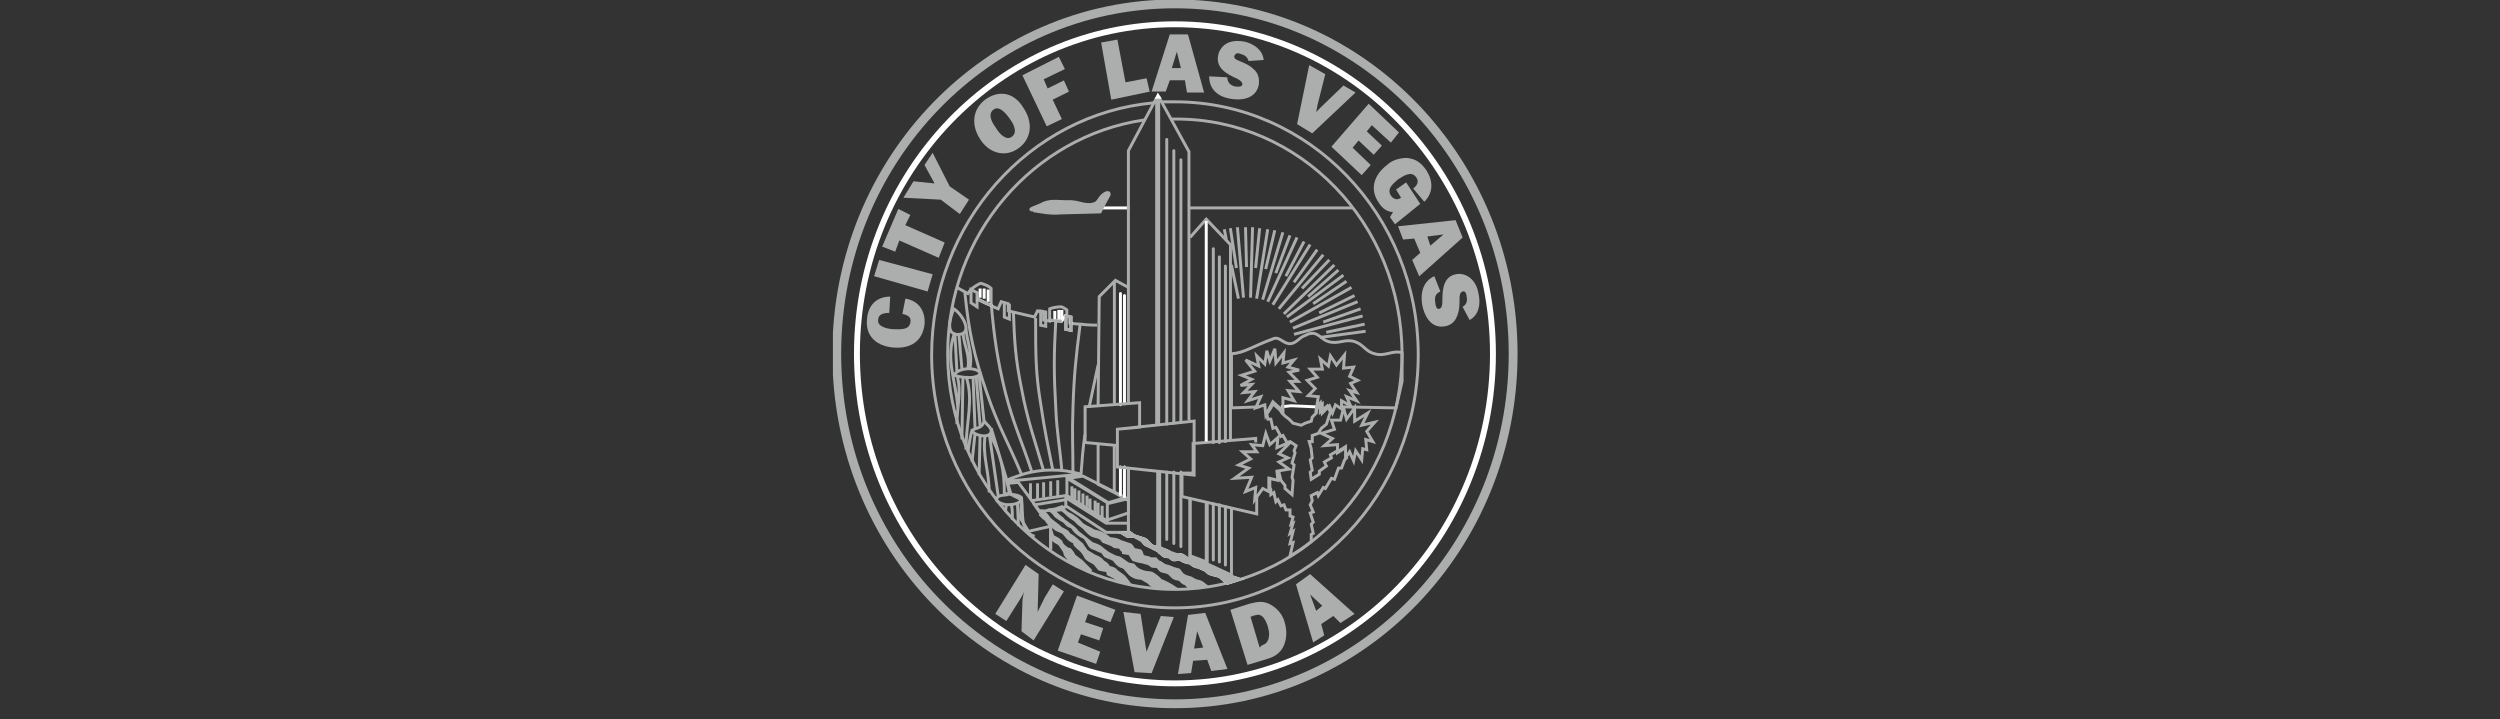 <svg width="212" height="61" viewBox="-70 0 212 61" fill="none" xmlns="http://www.w3.org/2000/svg">
<rect x="-70" y="0" width="212" height="61" fill="#333333" stroke="none"/>
<g clip-path="url(#clip0_1272_907)">
<path d="M0.956 29.996C0.956 13.557 13.797 0.329 29.635 0.329C45.473 0.329 58.314 13.653 58.314 30.004C58.314 46.356 45.473 59.68 29.635 59.68C13.797 59.68 0.956 46.434 0.956 29.996Z" stroke="#ACADAD" stroke-width="0.75" stroke-miterlimit="3.86"/>
<path d="M2.668 29.996C2.668 14.604 14.739 2.059 29.635 2.059C44.531 2.059 56.602 14.604 56.602 30.004C56.602 45.404 44.531 57.95 29.635 57.95C14.739 57.95 2.668 45.482 2.668 29.996Z" stroke="white" stroke-width="0.5" stroke-miterlimit="3.86"/>
<path d="M28.607 8.635H29.635C41.021 8.635 50.266 18.238 50.266 30.091C50.266 41.944 41.021 51.547 29.635 51.547C18.249 51.547 9.003 41.944 9.003 30.091C9.003 18.93 17.307 9.673 27.837 8.721" stroke="#ACADAD" stroke-width="0.25" stroke-miterlimit="3.86" stroke-linecap="round"/>
<path d="M19.79 43.06C20.047 43.233 20.218 43.319 20.475 43.579C20.732 43.839 20.903 43.925 21.16 44.098L21.417 44.358C21.588 44.531 21.93 44.704 22.102 44.963C22.187 45.05 22.444 45.309 22.615 45.396C23.043 45.569 23.3 45.482 23.557 45.915C23.985 46.088 24.327 46.175 24.498 46.348L25.098 46.434C24.927 46.607 25.269 46.607 25.269 46.867L25.783 46.953C25.954 47.213 26.04 47.386 26.125 47.472C26.639 47.645 26.981 47.645 27.152 47.732C27.324 47.732 27.58 47.905 27.666 47.991C27.837 48.078 28.009 47.991 28.18 48.078C28.18 48.078 28.436 48.424 28.522 48.424C28.522 48.424 28.95 48.511 29.121 48.597C29.207 48.684 29.378 48.857 29.464 48.943C29.549 49.03 29.806 49.116 29.977 49.116C30.149 49.203 30.234 49.376 30.405 49.462C30.748 49.549 30.577 49.722 30.919 49.808L32.374 49.722C32.118 49.635 32.032 49.376 31.604 49.289C31.176 49.203 31.176 49.03 30.748 48.943C30.149 48.77 30.149 48.511 29.977 48.337C29.635 48.251 29.378 48.164 29.207 48.078C29.036 47.991 28.779 47.991 28.693 47.905C28.693 47.905 28.351 47.645 28.265 47.645C28.18 47.645 28.094 47.472 28.009 47.386H27.58C27.324 47.213 27.067 47.299 26.896 47.126C26.81 47.04 26.81 46.694 26.639 46.694L26.211 46.607C26.04 46.521 25.954 46.175 25.783 46.175L25.012 45.915C24.584 45.655 24.327 45.742 24.07 45.655C23.899 45.482 23.642 45.309 23.214 45.136C22.958 45.05 22.701 45.05 22.529 44.877C22.358 44.79 21.759 44.531 21.673 44.358L21.331 44.012C21.074 43.839 20.903 43.666 20.646 43.579C20.475 43.492 20.218 43.319 20.047 42.973L19.79 43.06Z" fill="#ACADAD" stroke="#ACADAD" stroke-width="0.25" stroke-miterlimit="3.86"/>
<path d="M18.84 43.242C19.097 43.242 19.354 43.501 19.525 43.761C19.867 44.02 20.038 44.107 20.21 44.193C20.295 44.28 20.466 44.453 20.552 44.539C20.638 44.626 20.895 44.626 20.98 44.799C21.151 45.058 21.323 45.231 21.75 45.491C22.179 45.577 22.264 46.27 22.607 46.443C23.12 46.616 23.12 46.702 23.463 46.789L23.72 47.135C23.72 47.135 24.233 47.394 24.148 47.308L24.49 47.481C24.576 47.654 24.832 47.913 25.004 48L25.261 48.086C25.432 48.173 25.689 48.606 25.945 48.779C26.202 48.952 26.459 49.038 26.802 49.038C26.973 49.125 27.23 49.298 27.401 49.384C27.629 49.673 27.971 49.846 28.428 49.903H29.712C29.198 49.557 28.856 49.384 28.428 49.211C28.257 49.038 28 48.779 27.658 48.606C27.401 48.519 27.23 48.606 26.802 48.432C26.545 48.346 26.288 48.173 26.117 47.913L25.689 47.827C25.517 47.74 25.089 47.394 24.918 47.308L24.576 47.221L24.062 46.962C23.891 46.875 23.805 46.789 23.463 46.529C23.206 46.27 22.863 46.183 22.607 46.096C22.179 45.751 21.665 45.318 21.408 45.145C21.151 44.799 20.895 44.626 20.638 44.453C20.466 44.28 20.21 44.193 20.124 44.02C19.782 43.761 19.696 43.674 19.354 43.328C19.525 43.242 20.124 43.242 19.867 43.242H18.84Z" fill="#ACADAD" stroke="#ACADAD" stroke-width="0.25" stroke-miterlimit="3.86"/>
<path d="M18.24 43.319C18.24 43.406 18.326 43.492 18.24 43.665L18.497 43.925C18.754 44.011 19.011 44.184 19.353 44.704C19.61 45.05 20.038 44.963 20.295 45.309C20.552 45.655 20.723 45.828 21.151 46.001C21.065 46.174 21.236 46.261 21.493 46.52C21.665 46.607 21.921 46.953 22.007 47.126C22.093 47.472 22.692 47.645 22.863 47.818C22.949 47.905 23.12 48.164 23.206 48.251C23.634 48.424 23.976 48.251 23.976 48.683L24.49 48.943C24.661 49.116 25.089 49.289 25.688 49.376C25.688 49.376 25.431 49.029 25.26 48.856L24.661 48.424C24.49 48.164 24.147 48.164 23.976 48.078C23.976 47.905 23.719 47.732 23.548 47.645C23.291 47.299 22.949 47.213 22.777 47.126C22.521 46.953 22.178 46.78 22.093 46.694C22.007 46.52 21.836 46.347 21.75 46.174C21.408 45.915 21.151 45.569 20.637 45.309C20.552 44.963 20.038 44.963 19.781 44.617C19.439 44.358 19.096 44.098 19.011 44.011L18.754 43.665C18.668 43.579 18.497 43.406 18.412 43.319H18.24Z" fill="#ACADAD" stroke="#ACADAD" stroke-width="0.25" stroke-miterlimit="3.86"/>
<path d="M19.191 45.223C19.019 45.396 19.105 45.569 19.362 45.828C19.533 46.002 19.704 46.002 19.875 46.175L20.218 46.694C20.304 46.78 20.304 47.04 20.389 47.126C20.475 47.213 20.646 47.386 20.732 47.645L21.331 47.992L22.529 48.424L21.673 47.559C21.502 47.472 21.245 47.213 21.074 47.126C21.074 47.04 20.903 46.78 20.732 46.607L20.475 46.521C20.389 46.434 20.047 46.261 19.961 45.915C19.79 45.742 19.448 45.569 19.276 45.483L19.191 45.223Z" fill="#ACADAD" stroke="#ACADAD" stroke-width="0.25" stroke-miterlimit="3.86"/>
<path d="M17.479 42.454L20.389 42.022M25.44 42.195L23.985 42.627L20.646 40.551L21.845 40.378L25.44 42.195ZM20.475 40.551V42.022L23.899 44.184V42.627L20.475 40.551V40.551ZM25.697 43.492L23.899 44.098V42.714L25.697 42.281V43.492ZM15.424 40.81L21.673 40.205C20.646 39.945 20.132 39.859 19.105 39.859C18.078 39.859 16.965 40.118 16.537 40.291C16.28 40.378 15.167 40.724 15.424 40.81Z" stroke="#ACADAD" stroke-width="0.25" stroke-miterlimit="3.86"/>
<path d="M19.696 40.724V42.108M19.097 40.81V42.108M18.498 40.897V42.195M17.984 40.983V42.368M17.385 40.983V42.281M20.895 41.243V42.281M21.152 41.416V42.368M21.494 41.589V42.627M21.836 41.849V42.887M22.179 42.022V42.973M22.436 42.281V43.233M22.864 42.454V43.492M23.121 42.627V43.579M23.463 42.887V43.839" stroke="#ACADAD" stroke-width="0.25" stroke-miterlimit="3.86"/>
<path d="M14.054 25.756C14.311 28.698 14.568 30.428 15.253 33.283C15.937 35.965 16.622 37.35 17.478 39.945M15.937 26.448C16.023 28.957 16.109 30.428 16.622 32.937C17.136 35.706 17.735 37.263 18.506 39.945M17.821 26.968C17.821 30.169 17.821 31.639 18.249 34.235C18.591 36.571 18.848 37.696 19.276 39.859M19.533 27.14C19.362 30.082 19.362 31.726 19.533 34.668C19.619 36.744 19.875 37.869 20.047 39.945M21.588 27.573C21.245 30.255 21.074 31.812 20.988 34.581C20.903 36.744 20.988 37.955 20.988 40.118M11.82 24.805C12.162 28.179 12.59 30.169 13.703 33.37C14.645 36.138 15.501 37.523 16.614 40.205M22.007 36.831C21.836 37.955 21.75 39.08 21.665 40.291M23.12 30.947C22.863 32.158 22.606 33.37 22.349 34.581M11.135 24.372L12.076 24.891C12.076 24.891 12.248 24.631 12.333 24.545C12.419 24.459 13.018 24.026 13.189 24.026C13.446 24.112 13.789 24.199 14.046 24.459V25.929L14.645 26.189L14.902 25.583L15.501 25.756V26.362L17.727 26.881L17.983 26.362L18.497 26.535V27.14L19.011 27.227V26.189C19.182 26.102 19.696 26.016 19.953 26.016C20.124 26.016 20.466 26.275 20.466 26.275V26.794L20.723 26.881V27.4C20.723 27.4 21.237 27.487 21.665 27.487C22.093 27.573 23.034 27.573 23.034 27.573" stroke="#ACADAD" stroke-width="0.25" stroke-miterlimit="3.86"/>
<path d="M15.595 25.765V27.063L15.167 26.89V25.765M12.342 24.554V25.678L12.855 26.024V24.813L12.342 24.554ZM18.249 26.976V26.371L18.677 26.457V27.668L18.249 27.582V26.976Z" stroke="#ACADAD" stroke-width="0.25" stroke-miterlimit="3.86"/>
<path d="M20.381 26.717L19.953 27.314" stroke="white" stroke-width="0.25" stroke-miterlimit="3.86"/>
<path d="M19.447 26.371V27.149M19.79 26.284V27.149M20.047 26.284V27.236M13.797 24.554V25.592M13.455 24.467V25.332M13.112 24.467V25.246" stroke="white" stroke-width="0.25" stroke-miterlimit="3.86"/>
<path d="M15.415 40.992L16.357 40.906L19.096 44.626L17.213 45.058L16.956 44.626L16.528 43.934L16.614 42.376L15.586 41.857L15.501 41.338L15.415 40.992ZM25.688 45.145H23.805L20.38 42.895V42.203L23.805 44.366H25.688V45.145ZM17.727 42.809L20.38 42.376V42.982L18.154 43.414L17.727 42.809Z" stroke="#ACADAD" stroke-width="0.25" stroke-miterlimit="3.86"/>
<path d="M19.019 27.149C19.019 27.149 19.875 27.236 20.047 27.236M12.855 25.332C12.855 25.332 13.455 25.678 14.14 25.938M20.389 26.803L20.817 26.89V28.014L20.389 27.928V26.803Z" stroke="white" stroke-width="0.25" stroke-miterlimit="3.86"/>
<path d="M19.097 44.617V46.607M15.51 41.935C15.167 42.022 14.825 41.935 14.568 42.195C14.226 42.454 14.996 42.8 15.424 42.8C15.938 42.8 16.623 42.714 16.623 42.195C16.366 41.935 15.767 41.935 15.253 41.849M11.914 27.66C11.914 28.871 12.513 29.823 12.257 31.207M13.027 31.813L13.455 35.792M14.054 36.312L15.767 42.022M11.657 28.179C11.743 29.39 12.257 29.996 12.085 31.207M11.315 28.352L11.572 31.294M10.972 28.265L11.144 31.466M10.972 28.179C10.116 30.428 11.058 32.159 11.229 34.668M12.77 31.813L13.113 36.139M12.513 31.899L12.685 36.398M11.914 31.899C12.599 33.889 11.914 35.792 11.914 38.128M11.657 31.899L11.572 37.263M11.144 31.813C11.572 33.11 11.144 34.581 11.144 35.965M15.167 41.849C15.167 39.945 14.91 38.474 13.883 36.744L14.654 42.108M13.541 36.917C13.284 38.648 13.883 39.945 13.883 41.762M13.113 36.831L13.027 40.291M12.685 36.744L12.428 39.167M12.428 36.485C12.257 37.004 12.171 37.782 12.085 38.301M15.767 42.8C15.852 43.233 15.852 43.492 15.852 44.098M15.338 42.8L15.253 43.406M16.623 42.195C16.794 43.666 16.451 45.05 17.735 45.482M16.28 42.627L16.366 44.617M10.887 26.189C11.572 26.622 12.513 28.179 11.4 28.352C10.116 28.525 10.544 26.968 10.887 26.189V26.189ZM13.113 31.64C12.941 32.245 11.315 31.986 10.887 31.813C11.315 31.12 12.856 31.12 13.113 31.64ZM12.428 36.485C12.513 36.917 13.969 37.263 14.054 36.571C14.054 36.225 13.712 36.052 13.455 35.706C13.284 36.312 12.941 36.225 12.428 36.485V36.485Z" stroke="#ACADAD" stroke-width="0.25" stroke-miterlimit="3.86"/>
<path d="M38.787 19.7L37.074 25.41M39.985 20.133L37.502 25.583M41.098 20.738L37.931 25.843M42.211 21.604L38.444 26.189M43.153 22.469L38.872 26.622M43.923 23.334L39.129 26.881M44.608 24.372L39.386 27.314M45.122 25.583L39.643 27.833M45.55 26.795L39.728 28.352M34.934 19.268L35.448 25.237M45.806 28.092L41.954 28.611M37.502 19.441L36.561 25.324M36.218 19.268L36.047 25.237M34.421 22.469L35.02 25.324M33.821 19.441L33.992 20.306M40.584 20.479L39.043 23.42M41.697 21.171L39.728 23.939M42.725 22.036L40.413 24.459M43.495 22.901L40.927 25.151M44.18 23.853L41.355 25.756M44.865 25.064L41.868 26.535M45.379 26.189L42.211 27.314M45.721 27.487L42.468 28.179M39.386 19.96L38.187 23.161M38.102 19.527L37.331 22.815M36.818 19.354L36.475 22.728M35.619 19.268L35.705 22.642M34.335 19.354L34.849 22.728" stroke="#ACADAD" stroke-width="0.25" stroke-miterlimit="3.86"/>
<path d="M41.62 34.503L39.48 34.408L38.624 34.503" stroke="white" stroke-width="0.25" stroke-miterlimit="3.86"/>
<path d="M36.741 34.503L34.43 34.59V30.004C35.543 29.918 36.142 29.399 38.025 28.707C38.539 28.534 38.881 29.226 39.481 29.139C39.994 29.053 40.166 28.62 40.679 28.447C40.85 28.361 41.022 28.274 41.193 28.274C41.792 28.188 42.049 28.793 42.648 28.966C43.504 29.226 44.018 28.707 44.874 28.966C45.644 29.226 45.816 29.831 46.586 30.004C47.442 30.264 48.127 29.658 48.898 29.918V32.34L48.384 34.59L43.847 34.503" stroke="#ACADAD" stroke-width="0.25" stroke-miterlimit="3.86"/>
<path d="M25.782 17.632H22.786" stroke="white" stroke-width="0.25" stroke-miterlimit="3.86"/>
<path d="M44.702 17.632H30.825" stroke="#ACADAD" stroke-width="0.25" stroke-miterlimit="3.86"/>
<path d="M23.549 17.451L24.062 16.499C24.062 16.153 23.634 16.412 23.463 16.585C23.121 16.931 23.121 17.191 22.778 17.278C22.008 17.537 21.408 17.018 20.467 17.105C19.611 17.105 19.011 16.931 18.241 17.364C17.898 17.537 17.214 17.71 17.47 17.797C17.556 17.797 17.642 17.797 17.727 17.883C18.326 17.97 19.097 18.143 19.953 18.056L23.292 17.97L23.549 17.451Z" fill="#ACADAD" stroke="#ACADAD" stroke-width="0.25" stroke-miterlimit="3.86"/>
<path d="M29.369 10.097H29.626C40.242 10.01 48.888 19.008 48.888 29.996C48.888 40.983 40.242 49.981 29.626 49.981C19.011 49.981 10.364 41.07 10.364 29.996C10.364 19.873 17.641 11.567 26.972 10.183" stroke="#ACADAD" stroke-width="0.25" stroke-miterlimit="3.86" stroke-linecap="round"/>
<path d="M25.184 45.223L25.612 45.482C26.04 45.482 26.468 45.482 26.725 45.655C26.896 45.828 26.981 46.174 27.324 46.261L27.837 46.52C27.837 46.52 28.265 46.694 28.351 46.867C28.437 46.867 28.608 47.126 28.694 47.126C28.779 47.213 29.122 47.213 29.122 47.213C29.207 47.213 29.378 47.472 29.55 47.472C29.806 47.472 29.978 47.386 29.978 47.386C29.978 47.386 30.491 47.732 30.919 47.732C31.091 47.905 31.347 48.078 31.604 48.078C31.947 48.251 32.289 48.337 32.375 48.51C32.632 48.77 33.316 48.77 33.488 48.943L34.087 49.462L35.114 49.116L33.83 48.684C33.573 48.424 33.402 48.597 33.145 48.337C32.888 47.991 32.632 48.078 32.289 47.905C32.118 47.645 31.776 47.472 31.604 47.472L31.005 47.386H30.663C30.663 47.299 30.235 47.04 30.149 47.04C30.149 47.04 29.806 47.04 29.721 47.126C29.635 47.126 29.378 47.04 29.378 47.04C29.293 47.04 29.122 46.867 29.122 46.78C28.95 46.694 28.779 46.607 28.694 46.607L28.351 46.434C28.351 46.434 28.009 46.347 27.837 46.347C27.581 46.261 27.409 46.001 27.238 45.828C27.067 45.655 26.468 45.569 26.125 45.396L25.783 45.136L25.184 45.223Z" fill="white" stroke="white" stroke-width="0.25" stroke-miterlimit="3.86"/>
<path d="M19.019 27.149C19.019 27.149 19.875 27.236 20.047 27.236M12.855 25.332C12.855 25.332 13.455 25.678 14.14 25.938M20.389 26.803L20.817 26.89V28.014L20.389 27.928V26.803Z" stroke="#ACADAD" stroke-width="0.25" stroke-miterlimit="3.86"/>
<path d="M19.097 44.617V46.607M24.49 37.696V41.762L23.12 41.07V37.609M25.689 39.686V42.454L24.49 41.762V37.782" stroke="#ACADAD" stroke-width="0.25" stroke-miterlimit="3.86"/>
<path d="M25.013 39.599V41.935M25.013 24.891V34.322M25.355 39.599V42.108M25.355 25.064V34.235" stroke="white" stroke-width="0.25" stroke-linecap="round" stroke-linejoin="round"/>
<path d="M30.919 42.195V47.126L32.289 47.645V42.541M34.429 43.06V48.77L32.374 47.818V42.627" stroke="#ACADAD" stroke-width="0.25" stroke-miterlimit="3.86"/>
<path d="M32.889 42.722V47.481M32.889 21.093V37.531M33.402 42.809V47.654M33.402 21.785V37.531M33.916 42.982V47.913M33.916 22.564V37.445" stroke="#ACADAD" stroke-width="0.25" stroke-linecap="round" stroke-linejoin="round"/>
<path d="M25.689 34.157V12.779L28.085 8.28V36.052M28.171 39.859V46.607L25.689 45.223V39.685M28.257 36.052V8.193L30.825 12.865V35.619M30.911 42.281V47.386L30.568 47.299L28.342 46.52V39.859" stroke="#ACADAD" stroke-width="0.25" stroke-miterlimit="3.86"/>
<path d="M28.941 40.032V45.742M28.941 11.827V35.965M29.541 40.032V46.088M29.541 12.779V35.879M30.14 40.032V46.347M30.14 13.557V35.792" stroke="#ACADAD" stroke-width="0.25" stroke-linecap="round" stroke-linejoin="round"/>
<path d="M25.184 45.223L25.612 45.482C26.04 45.482 26.468 45.482 26.725 45.655C26.896 45.828 26.981 46.174 27.324 46.261L27.837 46.52C27.837 46.52 28.265 46.694 28.351 46.867C28.437 46.867 28.608 47.126 28.694 47.126C28.779 47.213 29.122 47.213 29.122 47.213C29.207 47.213 29.378 47.472 29.55 47.472C29.806 47.472 29.978 47.386 29.978 47.386C29.978 47.386 30.491 47.732 30.919 47.732C31.091 47.905 31.347 48.078 31.604 48.078C31.947 48.251 32.289 48.337 32.375 48.51C32.632 48.77 33.316 48.77 33.488 48.943L34.087 49.462L35.114 49.116L33.83 48.684C33.573 48.424 33.402 48.597 33.145 48.337C32.888 47.991 32.632 48.078 32.289 47.905C32.118 47.645 31.776 47.472 31.604 47.472L31.005 47.386H30.663C30.663 47.299 30.235 47.04 30.149 47.04C30.149 47.04 29.806 47.04 29.721 47.126C29.635 47.126 29.378 47.04 29.378 47.04C29.293 47.04 29.122 46.867 29.122 46.78C28.95 46.694 28.779 46.607 28.694 46.607L28.351 46.434C28.351 46.434 28.009 46.347 27.837 46.347C27.581 46.261 27.409 46.001 27.238 45.828C27.067 45.655 26.468 45.569 26.125 45.396L25.783 45.136L25.184 45.223Z" fill="#ACADAD" stroke="#ACADAD" stroke-width="0.25" stroke-miterlimit="3.86"/>
<path d="M27.923 8.366L28.18 7.847L28.514 8.366H27.923Z" fill="white"/>
<path d="M36.569 42.108V43.579L30.234 42.108V40.118H31.176V37.609L36.483 37.177V37.523M31.261 35.706V40.291L24.755 39.599V36.398L31.261 35.706ZM22.016 34.495V37.523L24.755 37.782V36.398L26.639 36.225V34.148L22.016 34.495V34.495Z" stroke="#ACADAD" stroke-width="0.25" stroke-miterlimit="3.86"/>
<path d="M37.768 34.59L37.94 34.244L38.539 34.763L38.71 35.022L38.967 35.282L39.309 35.541L39.652 35.888L39.994 35.974L40.337 36.061L40.679 35.888L41.193 35.715L41.278 35.368L41.621 35.022L41.706 34.417L41.963 34.157V34.936L42.562 34.417L42.819 34.936L42.648 35.455L42.477 35.974L42.049 36.32L41.792 36.753L41.278 36.926V37.445H41.022L41.193 38.05V38.137L41.278 38.829L41.107 39.002L41.278 39.867L41.107 40.04L41.193 40.646L41.878 40.213V39.954L42.477 39.521L42.306 39.175L42.905 38.829L42.819 38.57L43.419 38.224V38.397L44.103 37.964V38.656L44.189 38.829L44.018 39.002L43.761 39.694H43.504L43.162 40.646L42.905 40.559L42.391 41.425L42.22 41.338L41.792 42.03L41.706 41.771L41.193 42.03L41.278 42.463L41.107 42.809L41.364 43.415L41.107 43.501L41.364 44.28L41.193 44.453L41.364 45.231L41.193 45.318V45.924C40.679 46.356 39.909 46.875 39.395 47.135L39.652 46.01L39.395 46.097L39.652 45.058L39.395 45.231L39.652 44.366L39.481 44.453L39.652 43.847L39.395 43.761V43.242H39.053L38.881 42.809L38.624 42.895L38.368 42.376L38.197 42.549L38.025 41.771L37.768 41.944V41.511L37.683 41.338V40.559L38.368 40.733V40.04H38.453L38.539 40.386L38.624 40.733L38.967 41.165V41.425L39.566 41.944L39.652 40.733L39.566 40.473L39.737 39.435L39.566 39.262L39.823 38.397L39.737 38.224L39.909 37.791L39.395 37.445L39.138 37.531L38.796 36.926L38.624 37.012L38.197 36.234L37.94 36.32L37.768 35.541H37.512L37.426 35.109L37.768 34.59V34.59ZM42.135 31.302L41.963 30.437L42.648 31.043L42.819 30.177L43.333 30.956L44.018 30.091L43.932 31.216L44.788 31.129L44.446 31.908L45.131 32.254L44.532 32.513L45.045 33.292L44.446 33.119L45.045 33.984L44.189 33.638L44.532 34.417L43.761 33.984V34.676L43.247 34.33L42.991 35.022L42.734 34.417L42.135 35.022V34.244L41.621 34.676L41.792 33.638L40.936 33.552L41.535 32.946L40.85 32.254L41.706 31.994L41.107 31.302H42.135V31.302ZM44.189 35.541L44.874 34.59V35.715L45.987 35.022L45.473 36.061L46.586 35.801L45.901 36.58L46.415 37.445L45.816 37.272L45.901 38.137L45.559 38.05L45.473 39.002L44.96 38.224L44.788 39.089L44.446 38.31L44.103 38.829V37.877L43.419 38.31V37.704L42.306 37.791L42.991 37.185L42.049 36.753L43.162 36.407L42.905 35.628H43.675L43.932 34.59L44.189 35.541V35.541ZM37.683 30.61L38.111 29.572L38.197 30.783L38.881 29.918L38.796 30.783L39.737 30.523L39.224 31.129L40.166 31.389L39.309 31.562L40.08 32.34H39.395L40.166 33.206L39.224 33.119L39.737 33.984L38.796 33.725V34.849L37.94 34.071L37.34 35.195L37.255 34.33L36.484 34.59L36.912 33.638L35.799 33.984L36.399 33.206L35.457 33.292L36.142 32.6L35.2 32.686L36.142 32.167L35.286 31.821L36.399 31.475L35.628 30.523L36.741 31.043L36.57 30.177L37.255 30.869L37.426 29.745L37.683 30.61V30.61ZM38.282 39.954L39.309 39.781L38.453 39.175L39.224 38.829L38.453 38.483L39.481 37.445L38.282 37.964L38.368 37.099L37.683 37.704L37.34 36.753L37.084 37.791L36.142 37.704L36.57 38.31H35.371L36.056 38.916L35.029 39.435L35.885 39.694L34.687 40.559L36.142 40.473L35.628 41.684L36.484 41.338L36.399 42.376L37.084 41.425L37.597 41.684V40.559L38.368 40.733L38.282 39.954V39.954Z" stroke="#ACADAD" stroke-width="0.25" stroke-miterlimit="3.86"/>
<path d="M17.65 54.307L20.218 50.154L19.276 49.549L18.591 50.673L17.992 51.885L18.078 48.683L16.965 47.905L14.396 52.058L15.338 52.663L16.537 50.76C16.708 50.5 16.794 50.327 16.879 49.981V49.895L16.708 50.846L16.622 53.528L17.65 54.307Z" fill="#ACADAD"/>
<path d="M23.3 55.267L21.409 54.489L21.665 53.788L23.215 54.307L23.549 53.269L22.016 52.758L22.265 52.058L24.157 52.758L24.585 51.712L21.331 50.509L19.696 55.172L22.949 56.297L23.3 55.267Z" fill="#ACADAD"/>
<path d="M29.541 52.326L28.437 52.239L27.401 54.835L27.23 55.267L27.153 54.835L26.725 52.058L25.261 51.893L26.211 56.998L27.658 57.084L29.541 52.326Z" fill="#ACADAD"/>
<path d="M32.717 56.903L34.086 56.73L32.203 51.971L30.748 52.144L29.892 57.162L31.005 57.076L31.176 56.038L32.374 55.951L32.717 56.903ZM31.261 54.999L31.518 53.529L32.032 54.913L31.261 54.999Z" fill="#ACADAD"/>
<path d="M43.666 52.836L44.865 52.058L41.098 48.684L39.899 49.549L41.355 54.48L42.297 53.875L42.04 52.923L43.067 52.231L43.666 52.836ZM41.612 51.798L41.098 50.414L42.125 51.366L41.612 51.798Z" fill="#ACADAD"/>
<path d="M6.521 26.621C6.949 26.708 7.291 26.881 7.205 27.314C7.12 28.006 6.349 27.919 5.836 27.919C5.408 27.919 4.38 27.746 4.466 27.14C4.466 26.621 4.98 26.535 5.408 26.535L5.493 25.151C4.38 25.151 3.61 25.843 3.524 27.054C3.353 28.611 4.466 29.39 5.836 29.477C7.205 29.563 8.233 28.957 8.404 27.487C8.49 26.362 7.89 25.497 6.777 25.324L6.521 26.621Z" fill="#ACADAD"/>
<path d="M4.552 22.045L4.124 23.42L8.661 24.718L9.089 23.256L4.552 22.045Z" fill="#ACADAD"/>
<path d="M6.769 19.094L7.197 18.229L6.178 17.719L4.809 20.911L5.913 21.344L6.264 20.392L9.603 21.863L10.108 20.565L6.769 19.094Z" fill="#ACADAD"/>
<path d="M9.089 12.96L8.396 13.99L9.252 15.556L7.463 15.374L6.606 16.767L9.774 16.932L11.392 18.151L12.171 16.932L10.536 15.807L9.089 12.96Z" fill="#ACADAD"/>
<path d="M13.533 8.453C12.42 9.318 12.334 10.702 13.19 11.913C13.961 13.038 15.33 13.384 16.443 12.519C17.556 11.654 17.556 10.27 16.786 9.145C16.015 7.847 14.731 7.587 13.533 8.453ZM14.217 9.318C14.731 8.885 15.33 9.664 15.587 10.01C15.844 10.356 16.358 11.135 15.844 11.567C15.33 12 14.731 11.308 14.474 10.875C14.217 10.529 13.704 9.75 14.217 9.318Z" fill="#ACADAD"/>
<path d="M20.646 7.769L20.218 6.818L18.839 7.501L18.506 6.722L20.303 5.857L19.79 4.819L16.699 6.385L18.762 10.711L20.047 10.097L19.267 8.453L20.646 7.769Z" fill="#ACADAD"/>
<path d="M27.229 6.636L25.44 6.982L24.755 3.357L23.377 3.608L24.233 8.453L27.495 7.769L27.229 6.636Z" fill="#ACADAD"/>
<path d="M30.654 7.847H32.109L30.739 2.916H29.198L27.657 7.761H28.856L29.198 6.809H30.482L30.654 7.847ZM29.369 5.771L29.797 4.386L30.14 5.771H29.369Z" fill="#ACADAD"/>
<path d="M32.537 6.472C32.537 7.596 33.308 8.202 34.335 8.375C35.277 8.548 36.475 8.375 36.732 7.25C36.818 6.731 36.732 6.212 36.304 5.866C35.962 5.52 35.533 5.347 35.105 5.174C34.934 5.087 34.592 5.001 34.677 4.741C34.763 4.482 35.02 4.482 35.191 4.568C35.533 4.655 35.79 4.828 35.876 5.174L37.16 5.087C37.074 4.222 36.304 3.703 35.533 3.53C35.105 3.443 34.592 3.443 34.164 3.616C33.736 3.79 33.393 4.222 33.308 4.655C33.051 5.779 34.078 6.299 34.849 6.645C35.02 6.731 35.362 6.904 35.362 7.164C35.277 7.423 34.934 7.337 34.763 7.337C34.335 7.25 34.078 6.991 34.078 6.558L32.537 6.472Z" fill="#ACADAD"/>
<path d="M44.951 7.847L43.924 7.25L41.955 9.145L41.621 9.5L41.706 8.98L42.383 6.29L41.021 5.52L39.994 10.529L41.278 11.308L44.951 7.847Z" fill="#ACADAD"/>
<path d="M46.234 13.99L44.702 12.528L45.207 11.914L46.491 13.125L47.185 12.346L45.901 11.143L46.329 10.616L47.947 12.095L48.632 11.23L46.063 8.799L42.904 12.441L45.473 14.855L46.234 13.99Z" fill="#ACADAD"/>
<path d="M50.438 17.286L49.24 15.469L48.384 16.075L48.812 16.767C48.469 17.027 48.127 16.854 47.956 16.594C47.784 16.334 47.784 16.075 47.956 15.815C48.127 15.556 48.384 15.383 48.555 15.21C48.983 14.95 49.668 14.431 50.096 15.037C50.353 15.383 50.181 15.729 49.839 15.988L50.781 17.113C51.551 16.334 51.551 15.383 50.952 14.431C50.524 13.825 50.096 13.479 49.325 13.393C48.726 13.393 48.041 13.566 47.613 13.998C46.586 14.777 46.072 15.988 46.928 17.2C47.185 17.632 47.613 17.978 48.127 17.978L47.87 18.411L48.298 19.017L50.438 17.286Z" fill="#ACADAD"/>
<path d="M49.753 22.045L50.352 23.429L54.034 20.141L53.434 18.67L48.555 19.189L48.983 20.314L49.924 20.228L50.438 21.439L49.753 22.045ZM51.037 20.055L52.407 19.882L51.294 20.833L51.037 20.055Z" fill="#ACADAD"/>
<path d="M51.629 23.42C50.687 23.853 50.43 24.805 50.601 25.843C50.773 26.795 51.372 27.919 52.57 27.66C53.084 27.573 53.426 27.227 53.597 26.708C53.769 26.276 53.769 25.756 53.769 25.324C53.769 25.151 53.769 24.805 54.026 24.718C54.282 24.632 54.368 24.978 54.368 25.151C54.454 25.497 54.368 25.843 54.026 26.016L54.625 27.141C55.395 26.708 55.566 25.843 55.395 24.978C55.31 24.459 55.139 24.026 54.796 23.68C54.454 23.334 53.94 23.161 53.512 23.247C52.399 23.42 52.313 24.545 52.313 25.497C52.313 25.756 52.313 26.102 52.057 26.189C51.8 26.276 51.714 25.843 51.714 25.67C51.629 25.237 51.714 24.891 52.142 24.718L51.629 23.42Z" fill="#ACADAD"/>
<path d="M35.79 56.383L37.502 55.864C38.102 55.691 38.615 55.345 38.872 54.74C39.129 54.134 39.129 53.442 38.958 52.836C38.787 52.144 38.359 51.625 37.759 51.279C37.16 50.933 36.646 51.019 35.962 51.192L34.335 51.712L35.79 56.383ZM36.818 54.913L36.047 52.317L36.218 52.231C36.561 52.144 36.732 52.058 36.989 52.231C37.246 52.404 37.417 52.836 37.502 53.096C37.588 53.442 37.674 53.701 37.588 54.047C37.588 54.221 37.502 54.307 37.417 54.48C37.246 54.653 37.16 54.653 36.989 54.74L36.818 54.913Z" fill="#ACADAD"/>
<path d="M23.12 34.408L23.214 25.151L24.584 23.775L25.688 24.372" stroke="#ACADAD" stroke-width="0.25" stroke-miterlimit="3.86"/>
<path d="M24.499 23.853V34.235" stroke="#ACADAD" stroke-width="0.25" stroke-miterlimit="3.86"/>
<path d="M30.919 20.133L32.289 18.584L34.343 20.747V37.35" stroke="#ACADAD" stroke-width="0.25"/>
<path d="M32.289 18.748V37.436" stroke="white" stroke-width="0.25"/>
</g>
<defs>
<clipPath id="clip0_1272_907">
<rect width="212" height="61" fill="white" transform="translate(0.631)"/>
</clipPath>
</defs>
</svg>
